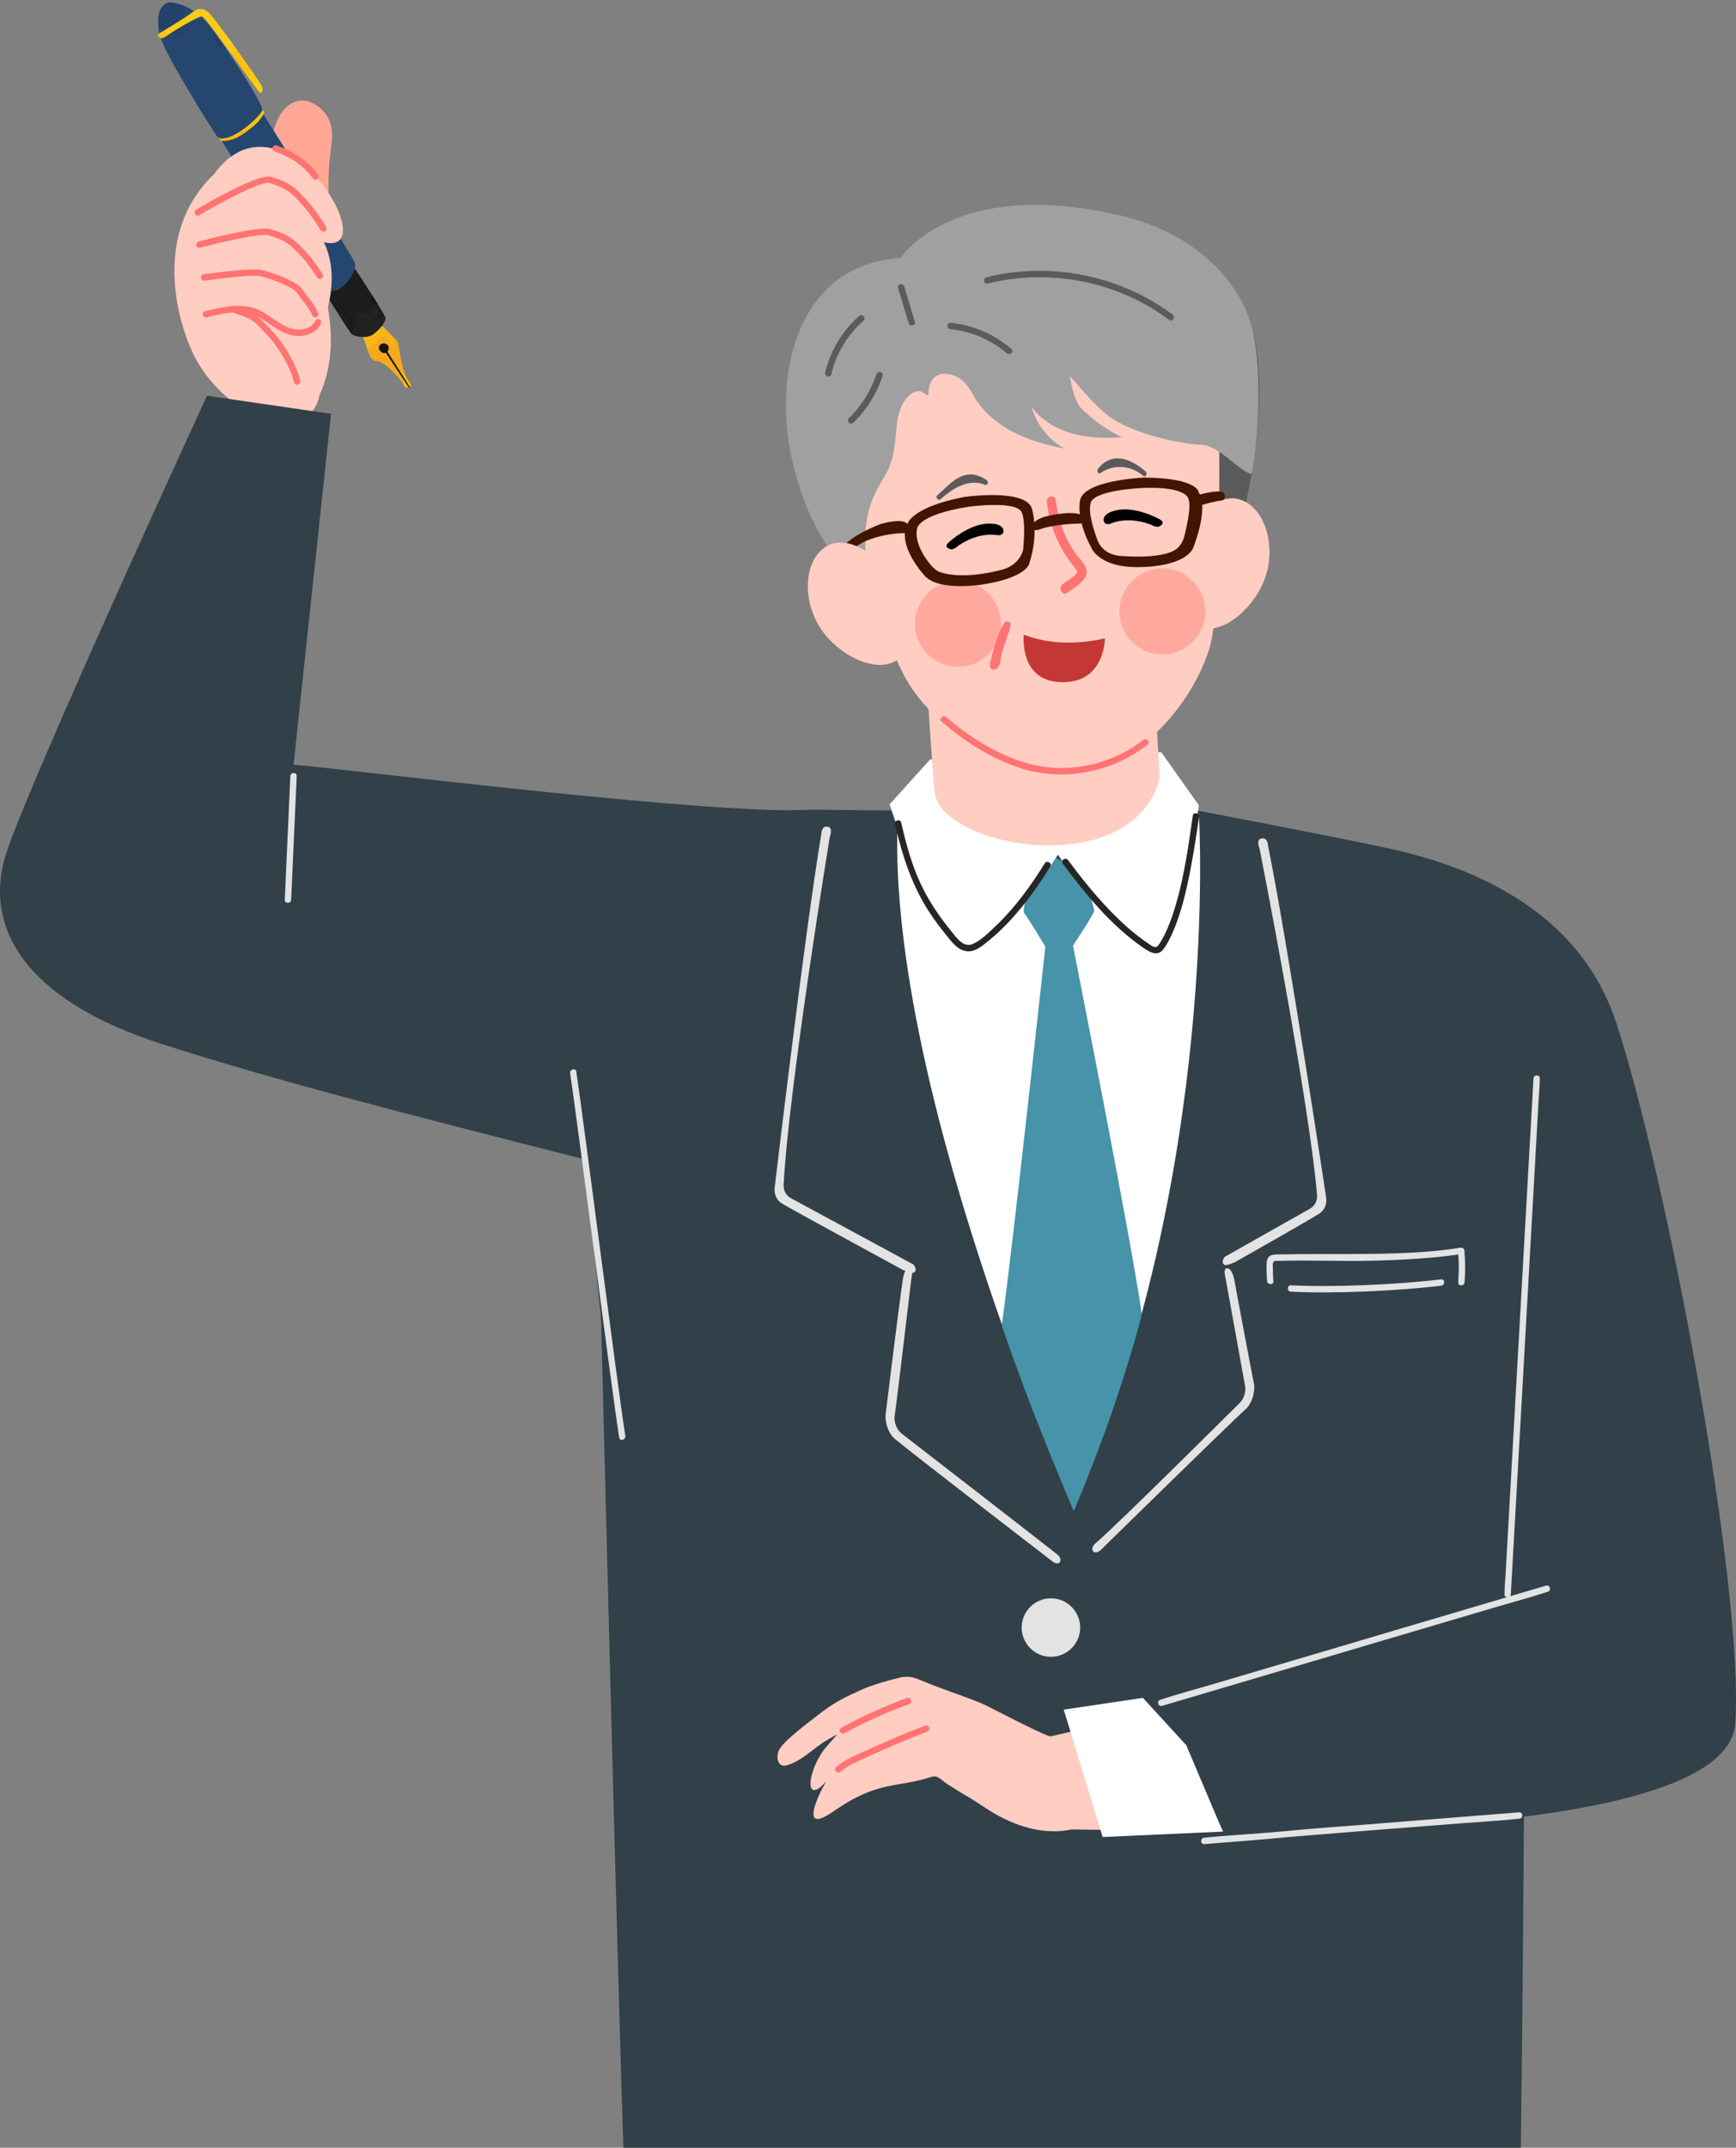 <svg id="eNTZAFdPoER1" xmlns="http://www.w3.org/2000/svg" xmlns:xlink="http://www.w3.org/1999/xlink" viewBox="0 0 613.23 758.35" shape-rendering="geometricPrecision" text-rendering="geometricPrecision">
<rect x="0" y="0" width="613.23" height="758.35" fill="#808080" stroke="none"/>
<style><![CDATA[
#eNTZAFdPoER2_to {animation: eNTZAFdPoER2_to__to 3000ms linear infinite normal forwards}@keyframes eNTZAFdPoER2_to__to { 0% {transform: translate(93.248px,72.348px)} 23.333% {transform: translate(100.598px,71.251px)} 50% {transform: translate(93.248px,72.348px)} 76.667% {transform: translate(85.346px,75.746px)} 100% {transform: translate(93.248px,72.348px)}} #eNTZAFdPoER2_tr {animation: eNTZAFdPoER2_tr__tr 3000ms linear infinite normal forwards}@keyframes eNTZAFdPoER2_tr__tr { 0% {transform: rotate(-12.183deg)} 23.333% {transform: rotate(-7.632deg)} 50% {transform: rotate(-12.183deg)} 76.667% {transform: rotate(-17.812deg)} 100% {transform: rotate(-12.183deg)}} #eNTZAFdPoER111_tr {animation: eNTZAFdPoER111_tr__tr 3000ms linear infinite normal forwards}@keyframes eNTZAFdPoER111_tr__tr { 0% {transform: translate(362.858px,172.103px) rotate(2.601deg)} 50% {transform: translate(362.858px,172.103px) rotate(-7.781deg)} 100% {transform: translate(362.858px,172.103px) rotate(2.601deg)}}
]]></style>
<g id="eNTZAFdPoER2_to" transform="translate(93.248,72.348)"><g id="eNTZAFdPoER2_tr" transform="rotate(-12.183)"><g transform="translate(-110.24,-76.93)"><g><path d="M111.83,81.46c1.11-5.59,4.04-4.86,4.88-10.51.16-1.07.19-10.8.82-14.08c1.68-8.72,10.03-17.35,17.34-11.23c2.13,1.78,3.66,4.19,4.18,6.78.82,4.05-.7,7.95-2.05,11.68-1.33,3.67-2.29,7.41-3.08,11.22-1.44,6.96-2.72,13.89-3.34,20.98-.45,5.14-4.59,16.08-7.21,25.14c0,0-4.75-5.38-6.29-7.24-1.36-1.64-2.14-3.61-2.88-5.55-1.74-4.54-3.43-9.17-3.78-13.94-.32-4.46.54-8.88,1.41-13.25Z" fill="#ffa794"/><g><g><path d="M141.31,127.79c0,0,5.13,6.26,4.94,6.89-.18.63-.69,6.79-.14,10.26.56,3.47.74,3.06.81,3.34s1.13,1.95.32,2.32c-.8.37-2,.28-2.19-1.26s-4.9-10.33-8.15-10.31c0,0-.87-.54-1.32-2.29s-.84-6.81-.84-6.81l2.47-3.6l4.1,1.46Z" fill="#f8b618"/><g><path d="M134.91,131.74c.02.26.05.53.08.81.04-.04.09-.08.13-.12-.08-.22-.15-.45-.21-.68Z" fill="#fac113"/><path d="M134.75,129.92c0,0,.02.25.05.65.08-.6.42-1.12,1.26-1.37c1.21.52,2.11.91,3.01,1.3.12-.2.25-.4.37-.6-.3-.62-.6-1.24-.76-1.56.54-.31,1.06-.62,1.57-.93l-3.04-1.09-2.47,3.6Z" fill="#fac113"/><path d="M144.68,148.21c.22.46.35.85.39,1.12.02.13.04.25.07.37.08.16.12.27.12.33.41.86,1.33.87,1.99.57.8-.37-.26-2.04-.32-2.32s-.25.13-.81-3.34c-.07-.43-.1-.83-.1-1.21-.21.95-.4,1.91-.64,2.85-.15.58-.44,1.11-.7,1.63Z" fill="#f8b618"/><path d="M144.63,135.72c-.42-.92-.82-1.85-1.25-2.77-.29-.62-.59-1.72-.95-1.75-.87-.06-1.94.15-2.63.67-1.21.9-2.03,1.89-3.91,1.99-.24.01-.48.15-.71.37.12.99.26,1.93.41,2.5.45,1.75,1.32,2.29,1.32,2.29c2.68-.02,6.76,7.06,7.76,9.18.25-.51.55-1.05.7-1.63.25-.94.44-1.9.64-2.85c0-2.71.2-8.48.24-9.05.05-.73-1.46-3-2.44-4.44.22,1,1.18,3.46,1.41,4.46-.23.09-.37.93-.6,1.02Z" fill="#f5aa1c"/><path d="M145.14,149.7c.03.12.07.23.12.33c0-.06-.04-.17-.12-.33Z" fill="#f5aa1c"/><path d="M139.44,129.9c-.12.2-.25.4-.37.6-.9-.39-1.8-.78-3.01-1.3-.85.25-1.19.77-1.26,1.37.03.31.06.71.11,1.17.06.23.13.46.21.68-.05.04-.09.08-.13.12.06.55.12,1.13.19,1.7.23-.22.47-.36.71-.37c1.88-.1,2.71-1.09,3.91-1.99.68-.51,1.76-.73,2.63-.67.36.02.65,1.12.95,1.75.43.92.84,1.85,1.25,2.77.23-.09.38-1.08.61-1.17-.22-1-.46-1.84-.68-2.84-1.34-2.95-3.07-4.78-3.07-4.78l-1.06-.38c-.51.31-1.2,1.48-1.74,1.79.16.32.46.94.76,1.56Z" fill="#f8b618"/></g></g><g><path d="M123.42,108.2c0,0,6.71,18.76,7.56,19.88.86,1.11,4.91,2.85,7.62,1.49c2.7-1.36,5.3-3.29,5.11-5.02-.18-1.73-7.83-21.43-7.83-21.43l-12.46,5.08Z" fill="#1c1c1c"/><g><path d="M139.91,121.22c-.11.05-.24.08-.37.11.13-.03.26-.07.37-.11Z" fill="none"/><path d="M136.14,105.4c.21.02.43.03.64.05-.55-1.43-.9-2.33-.9-2.33l-2.53,1.03c.15.77,1.04,1.1,2.79,1.25Z" fill="#222323"/><path d="M139.86,128.88c0,0,.05-.03.07-.04-.02,0-.03,0-.05,0c0,.02-.02.03-.02.05Z" fill="#292929"/><path d="M141.91,127.48c.75-.62,1.33-1.27,1.62-1.91-.51.6-1.04,1.23-1.62,1.91Z" fill="#292929"/><path d="M128.23,121.34c.06.16.12.32.18.48.05-.14.1-.29.15-.43-.12-.03-.22-.04-.33-.05Z" fill="#1b1b1b"/><path d="M133.85,123.17c-.5-.11-1.2-.05-1.46-.36-1.34-1.61-2.56-3.31-3.82-4.99-.17.09-.35.17-.53.26.11.5.21,1,.32,1.51.64.42,1.28.85,1.52,1c.35,1.86.64,3.38.92,4.87-.53-.46-1.02-.89-1.49-1.3.71,1.83,1.29,3.23,1.57,3.74c1.07-1.33,2.04-2.73,3.05-4.11.09-.13-.05-.42-.08-.63Z" fill="#1b1b1b"/><path d="M137.72,113.25c.42-.69.83-1.38,1.25-2.07-.41-1.07-.8-2.1-1.16-3.05-.03.07-.06.13-.1.18-1.64,1.79.17,3.32.01,4.93Z" fill="#1c1c1c"/><path d="M123.67,108.1l-.25.1c0,0,.07.18.18.51.06-.02.12-.04.19-.07-.04-.15-.08-.34-.12-.54Z" fill="#1a1a1a"/><path d="M143.71,124.55c0,0,0-.03,0-.05-1.21.34-2.51,1.22-4.29-.07c3.33-.9,3.08-2.6,2.09-4.52-.19-.09-.37-.17-.56-.26-.27.1-.55.2-.82.3.35.69.24,1.01-.05,1.19-.05.03-.1.06-.16.08-.11.05-.24.08-.37.11-.45.11-.95.19-1.02.6.28.41.57.81.86,1.22-.17.11-.35.22-.52.33-.25-.47-.49-.93-.74-1.4-.35-.07-.71-.15-1.06-.22-1.07-.22-2.19-.46-3.47-.73.09.62.19,1.33.29,2.04.03.21.17.51.08.63-1,1.38-1.98,2.78-3.05,4.11.04.07.07.13.1.17.86,1.11,4.91,2.85,7.62,1.49.43-.22.85-.45,1.26-.69c0-.02.01-.03.02-.05.02,0,.03,0,.05,0c.72-.43,1.4-.88,1.98-1.36.58-.68,1.11-1.31,1.62-1.91.15-.34.22-.68.19-1.02Z" fill="#222121"/><path d="M129.88,120.6c-.24-.16-.88-.58-1.52-1c.06.6.13,1.19.19,1.79-.05.14-.1.29-.15.43.32.83.62,1.63.9,2.35.47.41.96.84,1.49,1.3-.28-1.48-.57-3.01-.92-4.87Z" fill="#202020"/><path d="M126.8,116.95c-.07,0-.13.01-.2.02.1.26.19.52.29.78.01,0,.02,0,.03,0-.04-.27-.08-.53-.12-.8Z" fill="#1b1b1b"/><path d="M140.94,119.65c.19.09.37.17.56.26.19-.14.38-.27.57-.41-.37-1.03-.78-2.16-1.22-3.32-.31.22-.62.43-.94.66.34.92.68,1.86,1.03,2.81Z" fill="#151515"/></g></g><g><path d="M146.99,150.69l-5.1-13.86c0,0,1.11-1.16.68-2.05s-1.37-1.4-2.38-.98c-.85.35-1.13,1.3-.77,1.98.98,1.9,1.79,1,1.94,1.31.15.32,5.33,13.7,5.33,13.7l.31-.11Z" fill="#151515"/><g><path d="M146.99,150.69l-1.32-3.6c-.17-.05-.34-.09-.49-.11.81,2.06,1.5,3.82,1.5,3.82l.31-.11Z" fill="#1b1b1b"/><path d="M141.89,136.84c0,0,1.11-1.16.68-2.05-.44-.89-1.37-1.4-2.38-.98-.85.35-1.13,1.3-.77,1.98.98,1.9,1.79,1,1.94,1.31.09.18,2.73,7.06,3.83,9.87.15.02.32.06.49.11l-3.78-10.26Z" fill="#151515"/></g></g><g><path d="M99.53,49.11c0,0,21.21,59.4,22.85,60.6s4.94,2.84,7.85,1.78s7.38-5.25,7.04-7.82-22.4-63.46-22.4-63.46L99.92,45.67l-.39,3.44Z" fill="#25476f"/><g><path d="M100.83,46.29v0c-.11-.02-.21-.03-.32-.05.11.02.21.03.32.05Z" fill="none"/><path d="M111.61,48.13c.14-.3.27-.6.4-.9-.13.3-.27.6-.4.9-.19.79-.39,1.59-.58,2.38.19-.79.39-1.59.58-2.38Z" fill="none"/><path d="M108.83,48.42c.73.7,1.47,1.39,2.2,2.09.14.1.28.2.42.31-.14-.1-.28-.21-.42-.31-.73-.7-1.47-1.39-2.2-2.09Z" fill="none"/><path d="M129.82,111.39c-.07-.2-.13-.41-.2-.61c1.07-.26,2.15-.51,3.22-.77c2.38-1.76,4.67-4.47,4.42-6.33-.18-1.35-3.5-10.38-6.61-18.67-2.16-.59-14.39-31.46-16.22-32.18-1.09-.43-2.01-1.27-2.98-2.01-.14-.1-.28-.21-.42-.31-.73-.7-1.47-1.39-2.2-2.09-.58-.27-1.16-.54-1.74-.8-1.21-.11-2.43-.13-3.62-.36-.91-.18-1.77-.63-2.65-.96v0c-.4.59-.77.94-1.1,1.09l-.2,1.73c0,0,21.21,59.4,22.85,60.6.32.23.7.49,1.14.73.12-.21.23-.42.35-.64c1.63.44,3.79,1.01,5.96,1.59ZM104.52,49.7c-.16.12-.24.18-.32.24-.05-.07-.1-.14-.16-.22.13,0,.27-.01.48-.02Z" fill="#25476f"/><path d="M107.09,47.62c.58.27,1.16.54,1.74.8.93-.1,1.85-.19,2.78-.29.14-.3.27-.6.4-.9-.12-1.32-.25-2.63-.43-4.64-.48-.2-.99-.42-1.51-.64l-4.96,1.81c.1.2.2.4.29.59.55,1.09,1.12,2.17,1.68,3.26Z" fill="#213662"/><path d="M100.51,46.24c.11.02.21.03.32.05.88.33,1.74.78,2.65.96c1.18.23,2.41.25,3.62.36-.56-1.08-1.13-2.17-1.68-3.26-.1-.19-.19-.39-.29-.59l-5.19,1.9-.19,1.71c.34-.14.71-.5,1.1-1.09-.11-.02-.21-.03-.32-.05Z" fill="#23416a"/><path d="M111.61,48.13c-.93.1-1.85.19-2.78.29.73.7,1.47,1.39,2.2,2.09.19-.79.39-1.59.58-2.38Z" fill="#23416a"/><path d="M104.52,49.7c-.21,0-.34.02-.48.02.05.07.1.14.16.22.08-.06.16-.12.32-.24Z" fill="#23416a"/><path d="M100.83,46.29v0c-.11-.02-.21-.03-.32-.05.11.02.21.03.32.05Z" fill="#25476f"/></g></g><g><path d="M99.65,50.08c0,0,.25,1.43.56,1.54s2.83.74,5.64.05s7.74-3.14,8.9-4.18s2.59-2.07,2.38-2.78c-.2-.71-.87-1.06-.87-1.06s-8.44-.32-8.49-.24c-.06.08-2.72,3.41-2.72,3.41l-5.41,3.27Z" fill="#f9bd15"/><g><path d="M103.13,48.54c1.55-.91,3.1-1.82,4.88-2.86.3.26.83.71,1.48,1.26c1.74-1.15,2.73-.81,3.05,1.47.02.14.05.29.09.43.98-.53,1.76-1.02,2.14-1.36c1.16-1.04,2.59-2.07,2.38-2.78-.2-.71-.87-1.06-.87-1.06s-.9-.03-2.12-.08c-.62.17-1.27.33-1.97.53-.1-.18-.22-.39-.34-.61-2.05-.07-4.04-.12-4.06-.09-.06.08-2.72,3.41-2.72,3.41l-3.5,2.11c.51-.15,1.05-.24,1.56-.38Z" fill="#fac113"/><path d="M114.15,43.56c-.7-.03-1.51-.05-2.31-.08.12.21.24.43.34.61.7-.2,1.35-.36,1.97-.53Z" fill="#fcc511"/><path d="M105.76,48.28c-.52.59-.99,1.13-1.47,1.66-.39-.47-.78-.94-1.17-1.41-.51.14-1.05.23-1.56.38l-1.92,1.16c0,0,.25,1.43.56,1.54s2.83.74,5.64.05c.8-.2,1.77-.54,2.78-.94-.1-.21-.26-.43-.48-.65-.72-.7-1.61-1.22-2.39-1.79Z" fill="#f8b618"/><path d="M109.48,46.94c-.64-.55-1.18-1.01-1.48-1.26-1.78,1.04-3.33,1.95-4.88,2.86.39.47.78.94,1.17,1.41.47-.54.95-1.08,1.47-1.66.77.57,1.66,1.09,2.39,1.79.22.21.38.43.48.65c1.38-.56,2.82-1.24,3.99-1.88-.04-.14-.07-.28-.09-.43-.32-2.29-1.31-2.62-3.05-1.47Z" fill="#f9bd15"/></g></g><g><path d="M100.62,50.84c-.71-.13-1.29-.64-1.55-1.31C97.6,45.8,86.5,15.9,86.9,9.57c.46-7.36,2.78-8.81,4.63-9.49s8.81,2.78,12.38,9.27s13.89,33.08,12.74,34.85c-1.07,1.65-10.53,7.65-16.02,6.64Z" fill="#25476f"/><g><path d="M97.76,3.68c.17-.12.34-.24.5-.37-.16.13-.33.25-.5.37Z" fill="none"/><path d="M89.78,2.16c0,0,0,0,0,0c.2.01.49.11.59.01-.11.1-.39,0-.59-.01Z" fill="none"/><path d="M105.72,17.88c-.35-1.16-.47-2.38-.64-3.27.38-.16.76-.32,1.12-.47-.9-2.03-1.7-3.7-2.3-4.79-.04-.06-.07-.13-.11-.19-1.07-.02-2.28.31-3.65.97-.88.42-1.82.7-2.78.95-.96.24-1.94.45-2.89.72-.5-.12-1-.24-1.5-.36-1.5-.35-2.98-.7-4.4-1.04-.46-1.25-.87-2.51-1.36-3.74-.09.51-.16,1.06-.22,1.66c0,0,0,0,0,0s0,0,0,0c-.04.39-.07.81-.1,1.24-.16,2.54,1.54,8.89,3.72,15.81c1.01-.34,2.06-.78,3.37-1.25.46-.83-2.99-4.01,1.11-3.83.65,1.48,1.03,2.8,1.76,3.89.97,1.44,3.47,2.28,1.49,4.64-1.03,1.22-2.05,2.46-3.22,3.86c1.26,1.52,3,3.16-.9,3.55c2.24,6.44,4.27,11.84,4.84,13.3.26.67.84,1.18,1.55,1.31c5.49,1.02,14.95-4.99,16.02-6.64.83-1.27-4.26-15.33-8.51-25.57-1.04,1.32-1.89.96-2.41-.76Zm-11.89.86c-.09,0-.24.03-.25,0-.04-.09-.02-.2-.02-.3.09,0,.24-.03.25,0c.04.09.02.2.02.3Z" fill="#25476f"/><path d="M88.58,10.4c1.42.34,2.9.69,4.4,1.04.5.12,1,.24,1.5.36-.39-1.06-.77-2.12-1.16-3.18.09-.74-.09-1.8.33-2.15.73-.61,1.83-.79,2.78-1.15.12-.73.72-1.19,1.34-1.63.17-.12.34-.24.5-.37.09-.07.19-.15.27-.22c0,0,0,0,0,0-2.95-2.33-5.9-3.41-7.02-3.01-1.58.58-3.49,1.71-4.31,6.58.49,1.23.91,2.5,1.36,3.74Zm1.26-8.84c.11-.1.39,0,.59.01-.01.21.05.49-.06.59s-.39,0-.59-.01c0,0,0,0,0,0s0,0,0,0c.01-.21-.05-.49.06-.59Z" fill="#23416a"/><polygon points="87,8.32 87,8.33 87.01,8.33 87,8.32" fill="#23416a"/><path d="M105.08,14.61c.17.88.29,2.11.64,3.27.52,1.72,1.36,2.08,2.41.76-.67-1.61-1.32-3.13-1.93-4.49-.37.15-.74.31-1.12.47Z" fill="#23416a"/><path d="M93.58,18.74c0,0,.16,0,.25,0c0-.1.02-.21-.02-.3-.01-.03-.16,0-.25,0c0,.1-.02.21.02.3Z" fill="#223c66"/><path d="M97.11,8.45c-.06-.29-.12-.56-.18-.83-.18-.81-.34-1.56-.5-2.31-.95.36-2.04.54-2.78,1.15-.42.35-.24,1.41-.33,2.15.56-.02,1.12-.05,1.73-.08s1.28-.06,2.06-.09Z" fill="#234168"/><path d="M90.37,2.17c.11-.1.05-.39.06-.59-.2-.01-.49-.11-.59-.01-.11.1-.05.39-.06.59c0,0,0,0,0,0c.21.01.49.11.59.01Z" fill="#234168"/></g></g><g><path d="M86.88,9.95c0,0,10.41-3.51,12.43-4.54s4.17-1.52,5.99.81c1.83,2.33,12.33,27.16,12.92,29.19s-.4,3-1.12,2.28c-.71-.71-12.73-29.49-13.93-30.32s-11.39,2.89-12.95,3.53c-1.56.65-3.06,1.27-3.46.59s-.68-1.27.11-1.54Z" fill="#fccc1c"/><g><path d="M116.26,36c.39-.85.77-1.7,1.27-2.46-.41-1.02-.96-2.38-1.61-3.95-.42.82-.88,1.7-1.35,2.63.68,1.53,1.26,2.83,1.7,3.79Z" fill="#fcc813"/><path d="M109.32,17.28c.22-.55.39-1.09.6-1.6-1.75-3.92-3.32-7.28-4.19-8.79-.7.38-1.4.76-2.1,1.14c1.13,1.98,3.82,8.01,6.51,14.12.74-.3,1.5-.58,2.25-.85-.34-.78-.68-1.56-1.01-2.33-.78-.36-1.49-.92-2.06-1.7Z" fill="#fbca14"/><path d="M103.11,4.77c0,0,.02-.07.03-.11-1.25-.33-2.56.1-3.82.75-1.42.73-6.99,2.68-10.17,3.77.28.19.52.53.68,1.1c0,.26,0,.53,0,.79.13-.06.27-.11.41-.17c1.32-.55,8.81-3.29,11.82-3.62.42-.82.83-1.64,1.06-2.51Z" fill="#fbca14"/><path d="M87.22,9.84c-.21.07-.33.11-.33.11-.8.27-.51.86-.11,1.54.36.62,1.64.16,3.05-.42c0-.26,0-.53,0-.79-1.07.47-2.13.88-2.6-.44Z" fill="#fac113"/><path d="M110.15,22.15c1.58,3.6,3.16,7.22,4.41,10.06.48-.93.93-1.81,1.35-2.63-1.01-2.42-2.24-5.33-3.52-8.28-.75.27-1.51.55-2.25.85Z" fill="#fac113"/><path d="M116.26,36c.45.98.76,1.59.85,1.69.71.71,1.71-.25,1.12-2.28-.08-.27-.33-.92-.7-1.87-.5.76-.87,1.61-1.27,2.46Z" fill="#fccc1c"/><path d="M105.31,6.22c-.69-.88-1.42-1.35-2.17-1.55c0,.04-.02.07-.03.11-.24.87-.65,1.69-1.06,2.51.55-.06.95-.04,1.13.09.09.06.25.29.46.66.7-.38,1.4-.76,2.1-1.14-.17-.3-.32-.53-.43-.67Z" fill="#fccc1c"/><path d="M111.39,18.98c-.49-1.12-.98-2.23-1.46-3.3-.21.51-.38,1.05-.6,1.6.57.78,1.29,1.34,2.06,1.7Z" fill="#fcd129"/><path d="M89.82,10.28c-.16-.57-.39-.91-.68-1.1-.86.3-1.54.53-1.92.66.47,1.32,1.53.91,2.6.44Z" fill="#fcc511"/></g></g></g><path d="M95.21,62.65c30.48-27.23,53.28,41.49,32.94,31.63c2.77,11.19-2.48,25-11.75,33.82c6.08,41.22-32.07,27.52-41.13-2.95-3.49-11.76-6.86-46.09,19.94-62.5Z" fill="#ffcdc2"/><path d="M98.78,127.45l24.07-30.63c0,0,7.5,29.8-7.59,49.87l-16.89-1.41l3.97-5.91-3.56-11.92Z" fill="#ffcdc2"/><path d="M128.98,90.58c-.46,0-.89-.28-1.05-.73-1.09-2.93-2.22-5.96-3.68-8.64-3.37-6.17-4.71-8.27-10.44-11.43-2.4-1.32-17.04,2.64-26.66,5.88-.59.2-1.23-.12-1.42-.71-.2-.59.12-1.23.71-1.42c4.03-1.35,24.32-8,28.46-5.71c6.07,3.34,7.74,5.74,11.33,12.32c1.54,2.83,2.7,5.93,3.82,8.94.22.58-.08,1.23-.66,1.45-.13.05-.26.07-.39.07Z" fill="#ff7373"/><path d="M124.25,106.66c-.45,0-.87-.27-1.05-.71-1.02-2.61-2.08-5.31-3.46-7.71-3.3-5.74-4.92-7.69-10.11-10.44-2.61-1.38-16.47-1.25-24.6-.84-.62.03-1.15-.45-1.18-1.07s.45-1.15,1.07-1.18c2.21-.11,21.76-1.03,25.77,1.09c5.6,2.97,7.57,5.31,11.01,11.31c1.46,2.54,2.55,5.32,3.6,8c.23.58-.06,1.23-.64,1.46-.13.05-.27.08-.41.08Z" fill="#ff7373"/><path d="M119.78,119.6c-.54,0-1.01-.38-1.11-.93-.36-2.05-1.27-3.93-2.22-5.93-.48-1-.98-2.03-1.4-3.09-.65-1.63-5.92-5.76-11.48-8.43-1.59-.76-7.67-1.6-18.08-2.49-.77-.07-1.29-.11-1.47-.13-.62-.07-1.06-.63-.98-1.25.07-.62.63-1.05,1.25-.98.16.02.66.06,1.39.12c7.5.64,16.42,1.53,18.87,2.71c5.23,2.52,11.53,6.98,12.59,9.62.4.99.88,1.99,1.34,2.96.98,2.04,2,4.16,2.41,6.51.11.61-.3,1.19-.91,1.3-.07.01-.13.02-.2.02Z" fill="#ff7373"/><path d="M130.18,72.12c-.42,0-.82-.24-1.02-.64-2.52-5.3-5.78-8.83-11.25-12.19-.53-.33-.69-1.02-.37-1.55.33-.53,1.02-.69,1.55-.37c5.79,3.56,9.41,7.49,12.1,13.14.27.56.03,1.23-.53,1.5-.16.07-.32.11-.48.11Z" fill="#ff7373"/></g><path d="M114.8,125.02c-2.01,0-4.09-.59-5.81-1.61-2.33-1.38-4.18-3.33-5.98-5.22-.89-.94-1.82-1.91-2.77-2.78-4.7-4.26-11.54-4.1-18.15-3.95-.62-.01-1.14-.48-1.15-1.1s.48-1.13,1.1-1.15c6.73-.15,14.35-.33,19.72,4.53c1.02.92,1.97,1.92,2.89,2.89c1.76,1.86,3.43,3.61,5.49,4.83c2.88,1.71,7.18,1.95,9.1-.66.37-.5,1.07-.61,1.57-.24s.61,1.07.24,1.57c-1.48,2.01-3.81,2.88-6.24,2.88Z" fill="#ff7373"/><path d="M108.54,141.52c-.6,0-1.1-.48-1.12-1.09-.18-5.68-2.7-13.47-6.13-18.94-.53-.85-.96-1.57-1.33-2.2-1.81-3.08-2.3-3.91-8.82-7.69-.54-.31-.72-1-.41-1.54s1-.72,1.54-.41c6.75,3.91,7.56,4.99,9.63,8.49.36.62.78,1.32,1.3,2.15c3.62,5.77,6.28,14.02,6.48,20.06.02.62-.47,1.14-1.09,1.16-.01,0-.02,0-.04,0Z" fill="#ff7373"/></g></g></g><g><path d="M220.23,758.35h317c0,0,2.86-217.14-.07-257.07L212.23,462.35c0,0,6,239,8,296Z" fill="#324049"/><path d="M570.9,361.05c-12.44-37.75-47.6-54.36-80.15-61.43-20.3-4.41-68.29-13.5-68.29-13.5-41.18-4.25-72.93-.39-105.19,0-12.84.16-26.1-.48-38.87-.02-43.25-.28-159.09-14.91-174.71-16.08l13.25-123.9-43.82-6.38c0,0-59.57,129.09-70.5,160.27-9.2,26.24,5.07,52.7,54.36,68.56c39.12,12.59,81.53,23.49,149.43,40.78l18.18,172.16l6.64,62.83l145,3l13.06-1.31c0,0,220.47,9.75,223.68-37.54c3.22-47.53-24.29-193.46-42.07-247.44Z" fill="#324049"/><circle r="10.33" transform="translate(371.23 574.68)" fill="#e3e3e3"/></g><path d="M379.3,532.75c0,0-67.73-152.56-62.04-246.63c0,0,46.85,38.65,106.28,2.44c0,0,7.59,126.02-44.24,244.19Z" fill="#fff"/><path d="M102.56,274.03c-.57,12.75-1.14,25.5-1.72,38.25-.08,1.81-.16,3.61-.24,5.41-.07,1.45,2.19,1.45,2.25,0c.57-12.75,1.14-25.5,1.72-38.25.08-1.81.16-3.61.24-5.42.07-1.45-2.19-1.45-2.25,0v0Z" fill="#e3e3e3"/><path d="M541.69,380.82c-.34,6.04-.68,12.08-1.02,18.12-.82,14.5-1.63,29-2.45,43.51-.99,17.54-1.98,35.08-2.96,52.62-.85,15.16-1.71,30.32-2.56,45.47-.28,4.99-.56,9.98-.84,14.97-.13,2.35-.38,4.73-.4,7.08c0,.1-.01.2-.02.3-.08,1.45,2.17,1.44,2.25,0l1.02-18.12c.82-14.5,1.63-29,2.45-43.51.99-17.54,1.98-35.08,2.96-52.62.85-15.16,1.71-30.32,2.56-45.47.28-4.99.56-9.98.84-14.97.13-2.35.38-4.73.4-7.08c0-.1.01-.2.02-.3.08-1.45-2.17-1.44-2.25,0v0Z" fill="#e3e3e3"/><path d="M449.82,452.37c-.14-1.47-.21-2.93-.18-4.41c0-.54-.16-1.73.1-2.2.4-.73,1.03-.52,1.82-.55c2.74-.08,5.48-.11,8.22-.11c5.49,0,10.97.1,16.46.13c11.02.07,29.33-.65,40.22-2.5-.48-.36-.95-.72-1.42-1.09.33,3.71.35,7.42.06,11.14-.11,1.44,2.14,1.44,2.25,0c.29-3.71.27-7.43-.06-11.14-.07-.78-.66-1.22-1.42-1.09-18.49,3.14-44.56,1.91-63.2,2.37-1.69.04-4.22-.3-4.97,1.67-.41,1.08-.29,2.5-.3,3.63-.01,1.38.06,2.76.19,4.13.13,1.43,2.38,1.44,2.25,0v0Z" fill="#e3e3e3"/><path d="M456.01,456.08c15.28.76,37.86-.26,53.05-2.1c1.42-.17,1.44-2.43,0-2.25-15.19,1.84-37.77,2.87-53.05,2.1-1.45-.07-1.44,2.18,0,2.25v0Z" fill="#e3e3e3"/><path d="M201.4,378.97c2.65,17.66,14.55,111,17.32,128.64.22,1.43,2.39.82,2.17-.6-2.78-17.64-14.67-110.98-17.32-128.64-.21-1.43-2.38-.82-2.17.6v0Z" fill="#e3e3e3"/><path d="M410.48,602.33c5.23-1.55,10.47-3.09,15.7-4.64c12.47-3.69,24.94-7.37,37.42-11.06c15.08-4.46,9.48-2.82,24.56-7.28c13.11-3.87,26.21-7.75,39.32-11.62c6.32-1.87,12.72-3.56,18.98-5.61.09-.03.18-.05.27-.08c1.39-.41.8-2.58-.6-2.17-5.23,1.55-10.47,3.09-15.7,4.64-12.47,3.69-24.94,7.37-37.42,11.06-15.08,4.46-9.48,2.82-24.56,7.28-13.11,3.87-26.21,7.75-39.32,11.62-6.32,1.87-12.72,3.56-18.98,5.61-.09.03-.18.05-.27.08-1.39.41-.8,2.58.6,2.17v0Z" fill="#e3e3e3"/><path d="M425.45,651.14c5.44-.43,10.88-.87,16.32-1.3c12.96-1.03,7.45-.75,20.42-1.78c15.67-1.25,9.86-.8,25.53-2.05c13.62-1.08,15.36-1.16,28.99-2.25c6.57-.52,13.18-.86,19.73-1.57.09-.01.19-.01.28-.02c1.44-.11,1.31-2.36-.14-2.25-5.44.43-10.88.87-16.32,1.3-12.96,1.03-25.93,2.06-38.89,3.1-15.67,1.25,2.03-.2-13.64,1.04-13.62,1.08-8.77.85-22.39,1.94-6.57.52-13.18.86-19.73,1.57-.09.01-.19.01-.28.02-1.44.11-1.31,2.36.14,2.25v0Z" fill="#e3e3e3"/><g><path d="M290.13,294.35c0,0,.04-2.91,2.27-2.43c0,0,1.94-.02.71,3.61c0,0-14.54,88.84-16.31,122.98c0,0-.23,3.22,2.9,4.73l42.97,23.25c0,0,1.79,2.07-.04,2.91c0,0-.34.3-3.49-.89c0,0-39.69-21.56-42.94-23.57c0,0-3.27-1.69-2.46-6.32c0,0,10.2-86.89,16.4-124.27Z" fill="#e3e3e3"/><path d="M318.87,452.08c0,0,.41-3.86,2.04-4.47c0,0,2.13-1.24,1.05,3.57c0,0-5.02,42.62-5.97,49.05c0,0-.4,3.54,2.6,6.03c0,0,47.06,36.41,54.82,42.55c0,0,1.9,1.33.9,2.92c0,0-.99.94-2.73-.55c0,0-49.92-38.41-55.61-43.22c0,0-3.01-2.33-3.2-7.98c0,0,4.58-37.63,6.11-47.92Z" fill="#e3e3e3"/></g><g><path d="M447.9,298.42c0,0-.14-2.9-2.35-2.35c0,0-1.94.04-.6,3.63c0,0,17.42,88.32,20.3,122.39c0,0,.33,3.21-2.74,4.82l-29.88,16.87c0,0-1.73,2.12.14,2.9c0,0,.35.29,3.46-1.01c0,0,26.66-15.08,29.85-17.19c0,0,3.22-1.79,2.26-6.39c0,0-13.02-86.51-20.43-123.67Z" fill="#e3e3e3"/><path d="M436.08,452.34c0,0-.54-3.85-2.18-4.4c0,0-2.16-1.17-.93,3.6c0,0,5.73,31.77,6.9,38.17c0,0,.52,3.52-2.41,6.11c0,0-42.92,42.71-50.47,49.1c0,0-1.86,1.4-.8,2.95c0,0,1.02.91,2.71-.64c0,0,45.71-44.8,51.24-49.79c0,0,2.93-2.42,2.94-8.08c0,0-5.13-26.8-6.99-37.03Z" fill="#e3e3e3"/></g><path d="M353.86,467.88c0,0,7.82,24.27,25.44,65.73c16.93-40.08,24.02-69.45,24.02-69.45-2.9-22.33-24.3-130.26-24.3-130.26s6.23-9.33,7.49-12.12c.33-.73-3.77-12.45-3.77-12.45l-14.52-9.71-3.5,9.71c0,0-3.99,11.75-2.88,13.18c1.92,2.48,7.42,11.75,7.42,11.75s-11.58,106.97-15.39,133.63Z" fill="#4693aa"/><g><path d="M410.21,265.58l13.28,18.78c0,0-6.16,47-24.36,44.11-8.71-1.38-25.41-26.67-25.41-26.67s-16.07,24.56-23.8,28.56c-18.38,9.52-35.67-46.34-35.67-46.34l14.26-15.82l81.71-2.63Z" fill="#fff"/><path d="M407.48,236.76l2.18,37.7c0,0-3.09,22.91-37.56,24.06-17.53.59-40.2-7.13-41.91-18.49-.76-5.02-4.98-73.24-4.98-73.24l82.28,29.96Z" fill="#ffcdc2"/><g><path d="M421.36,287.96c-1.75,12.11-3.44,24.53-7.5,36.12-.78,2.24-1.68,4.44-2.78,6.54-.46.88-.95,1.74-1.49,2.58-.48.74-.89,1.4-1.91,1.13-.75-.19-1.43-.77-2.06-1.19-5.21-3.49-9.86-7.78-14.18-12.32-5.1-5.37-9.73-11.16-14.14-17.1-.85-1.15-2.81-.03-1.94,1.14c8.13,10.95,17.06,21.88,28.36,29.7c2.2,1.52,5.08,3.37,7.19.67c1.47-1.89,2.54-4.18,3.49-6.37c2.32-5.36,3.83-11.05,5.08-16.74c1.71-7.79,2.91-15.68,4.06-23.57.21-1.42-1.96-2.03-2.17-.6v0Z" fill="#262626"/><path d="M369.05,304.83c-3.41,5.53-7.14,10.88-11.37,15.83-2.07,2.42-4.26,4.74-6.59,6.91-2.18,2.03-4.72,4.57-7.49,5.76-3.27,1.41-5.74-2.27-7.51-4.44-1.81-2.22-3.54-4.51-5.16-6.88-2.8-4.12-5.22-8.5-7.1-13.12-2.42-5.96-4.06-12.2-5.5-18.45-.32-1.41-2.5-.81-2.17.6c2.62,11.4,6.2,22.37,12.83,32.11c1.68,2.47,3.49,4.84,5.37,7.16c1.82,2.24,3.84,5.03,6.89,5.54c3.19.53,5.98-2.08,8.27-3.93c2.69-2.18,5.18-4.59,7.52-7.14c5.29-5.75,9.86-12.16,13.95-18.8.76-1.24-1.18-2.37-1.94-1.14v0Z" fill="#262626"/></g></g><g id="eNTZAFdPoER111_tr" transform="translate(362.858,172.103) rotate(2.601)"><g transform="translate(-362.858,-172.103)"><g><path d="M439.95,113.31c0,0,7.94,19.78-.6,66.2l-11.6,5.98-14.23-56.75l26.42-15.43Z" fill="#5b5b5b"/><g><g><path d="M297.01,145.04l64.57-36.21l66.06,15.59c0,0,2.29,8.29,1.63,17.93c0,0,4.39,68.28.53,83.36-5.17,20.18-23.61,44.05-45.97,46.13-18.34,1.7-46.52-9.08-59.85-28.97-8.66-12.94-11.73-29.43-25.43-63.67-3.59-8.97-1.54-34.15-1.54-34.15Z" fill="#ffcdc2"/><path d="M373.11,176.14c1.08,6.64,3.67,13.02,7.69,18.28c1.58,2.07,4.86,4.38,4.26,7.42-.31,1.56-1.39,2.66-2.49,3.64-1.27,1.14-2.61,2.2-3.99,3.18-1.71,1.22-3.34-1.8-1.65-3.01c1.16-.83,2.28-1.7,3.35-2.65.46-.41,1.17-.92,1.46-1.52.33-.68-.06-1.02-.52-1.52-1.9-2.09-3.65-4.29-5.16-6.73-3.04-4.89-5.1-10.47-6.04-16.23-.36-2.18,2.72-3.07,3.08-.87v0Z" fill="#ff7373"/><g><path d="M336,192.79c0,0,7.33-7.56,14.89-7.33c0,0,3.56-.22,4.22,2c0,0,.67,1.78-1.78,2c0,0-6.22-1.33-13.78,4.22c0,0-1.78,2-3.11,1.33c0,0-2.22-.44-.44-2.22Z"/><path d="M410.15,181.25c0,0-9.36-4.81-16.45-2.19c0,0-3.44.93-3.36,3.25c0,0-.06,1.9,2.32,1.33c0,0,5.47-3.25,14.4-.41c0,0,2.32,1.33,3.37.27c0,0,1.96-1.13-.29-2.25Z"/><path d="M403.59,166.14c-4.47-3.51-10.65-3.69-15.05-.32-.87.67-1.56-.68-.91-1.55c4.92-6.6,11.82-3.56,16.75.3.87.69.1,2.27-.79,1.57v0Z" fill="#5b5b5b"/><path d="M347.93,171.84c-5.91-2.07-11.32,1.8-15.45,5.8-.79.76-2.03-.5-1.24-1.27c4.56-4.41,8.98-11.04,17.06-6.29.94.55.66,2.12-.38,1.75v0Z" fill="#5b5b5b"/></g><path d="M448.36,199.85c-3.11,10.8-13.89,21.31-22.43,18.84-8.54-2.48-9.05-15.89-6.91-27.01c2.14-11.11,10.87-21.12,19.41-18.64s13.21,15.39,9.93,26.81Z" fill="#ffcdc2"/></g><path d="M392.67,224.12c-9.77,2.67-19.69,2.97-28.67,0c0,0-1.11,16.71,14.38,16.12c15.12-.58,14.29-16.12,14.29-16.12Z" fill="#c43737"/></g><path d="M378.09,72.82c16.45,1.63,30.94,4.95,44.2,15.34c8.27,6.48,14.82,15.04,17.66,25.15c4.24,15.08,3.59,40.36,1.83,50.48-4.59-.85-11.73-9.57-18.24-9.52-6.94.06-22.67-2.51-31.51-7.64-5.49-3.19-11.39-9.92-15.82-14.46.34,3.02,2.21,9.1,4.45,11.15c4.34,3.99,9.37,7.24,14.8,9.55-5.83.69-11.8.83-17.52-.49-5.72-1.33-11.2-4.22-14.89-8.79c2.03,6.12,6.58,11.36,12.36,14.22-6.47-.95-12.92-2.41-18.82-5.21-5.9-2.81-11.25-7.06-14.57-12.69-2.28-3.87-5.52-6.73-10.39-6.55-3.7.14-5.33,3.71-5.1,7.19.03.53-.6.78-.98.41-3.31-3.25-7.64,1.47-8.9,6.04-.81,2.94-.86,6.02-1.01,9.06-.23,4.77-.74,9.68-3.02,13.88-3.47,6.41-5.45,10.67-6.04,18.22-.2,2.52.25,11.6.25,11.6l-9.77.44c0,0-10.13-8.44-17.25-32.73-8.84-30.15-2.28-70.18,34.74-74.32c0,0,14.72-25.18,63.54-20.34Z" fill="#a0a0a0"/><path d="M301.06,193.68c0,0,2.83-2.83,10.67-6.33c0,0,9-3.17,9.83.33c0,0,1,1.83-.67,2.5c0,0-7.33,0-14.67,3.67c0,0-2.83,1.67-4.17,2.83c0,0-2.83,1.83-3.17.5c0,0-.33-1.67,2.17-3.5Z" fill="#421503"/><path d="M292.1,225.02c6.53,9.13,20.18,15.39,27.4,10.17s3.23-18.03-2.49-27.78-17.28-16.22-24.49-11c-7.22,5.22-7.32,18.97-.42,28.61Z" fill="#ffcdc2"/></g><path d="M397.38,212.75c-.52,8.37,5.85,15.57,14.22,16.09s15.57-5.85,16.09-14.22-5.85-15.57-14.22-16.09-15.57,5.85-16.09,14.22Z" fill="#ffa99e"/><path d="M325.46,220.38c-.52,8.37,5.85,15.57,14.22,16.09s15.57-5.85,16.09-14.22-5.85-15.57-14.22-16.09-15.57,5.85-16.09,14.22Z" fill="#ffa99e"/><path d="M411.37,108.78c-14.95-10.11-33.44-14.72-51.39-13.02-5.05.48-10.05,1.44-14.91,2.89-1.38.41-.79,2.59.6,2.17c16.79-5.02,35.14-3.95,51.32,2.75c4.65,1.92,9.08,4.34,13.24,7.16c1.2.81,2.33-1.14,1.14-1.94v0Z" fill="#5b5b5b"/><path d="M314.08,103.83c1.44,4.08,2.87,8.15,4.31,12.23.48,1.36,2.65.77,2.17-.6-1.44-4.08-2.87-8.15-4.31-12.23-.48-1.36-2.65-.77-2.17.6v0Z" fill="#5b5b5b"/><path d="M307.86,134.53c-1.68,5.97-4.78,11.47-9.03,15.99-.99,1.06.6,2.65,1.59,1.59c4.52-4.8,7.82-10.64,9.61-16.98.39-1.4-1.78-1.99-2.17-.6v0Z" fill="#5b5b5b"/><path d="M300.81,114.32c-5.7,5.5-9.62,12.72-11.09,20.51-.27,1.42,1.9,2.02,2.17.6c1.4-7.43,5.06-14.26,10.51-19.52c1.04-1.01-.55-2.6-1.59-1.59v0Z" fill="#5b5b5b"/><path d="M355.07,123.52c-6.28-4.92-13.88-7.81-21.85-8.25-1.45-.08-1.44,2.17,0,2.25c7.32.4,14.48,3.06,20.26,7.59c1.13.88,2.73-.7,1.59-1.59v0Z" fill="#5b5b5b"/><path d="M364.88,179.57c-2.43-7.2-24.06-3.1-24.06-3.1-18.44,4.42-19.6,10.33-19.6,10.33-3.71,7.9,6.91,18.13,6.91,18.13c5.16,5.37,20.49,2.14,20.49,2.14c16-3.28,16.21-8.3,16.21-8.3c3.03-11.03.04-19.2.04-19.2Zm-2.48,14.67c0,0-.72,4.88-6.43,7.06c0,0-13.58,4.8-22.76,2c0,0-2.03-.38-5.12-4.71c0,0-4.32-5.42-3.43-10.15c0,0-.28-4.83,17.7-8.55c0,0,18-3.39,19.12,1.55c0,0,1.48,2.42.92,12.8Z" fill="#421503"/><path d="M386.45,192.35c0,0,3.11,7.33,18.26,5.98c0,0,14-.58,17.52-7.14c0,0,5.33-14.5,1.17-20.17c0,0-.45-4.96-19.4-4.26c0,0-21.94,1.86-22.34,9.45c0,0-1.09,6.33,4.79,16.14Zm-1.02-15.25c-.25-5.06,18-6.64,18-6.64c16.79-1.45,16.63,3.55,16.63,3.55.67,1.67.33,5.67-.58,10.7-.59,4.13-1.76,5.3-1.76,5.3-3.17,5.83-21.64,4.72-21.64,4.72-6.09-.55-7.63-5.28-7.63-5.28-4-9.33-3.02-12.36-3.02-12.36Z" fill="#421503"/><path d="M369.97,182.02c0,0,8.17-2.52,12.13-1.21c0,0,1.5.63,1.43,1.87c0,0,.07,1.39-1.45,1.32c0,0-9.46.51-14.57,2.9c0,0-3.64.79-2.42-1.5c0,0,.65-2.05,4.88-3.37Z" fill="#421503"/><path d="M423.89,171.85c0,0,5.83-2,8-1.17c0,0,1.5.83.5,2.67c0,0-5.17,1.17-7,2c0,0-2,.33-1.83-1.33c0,0-.83-1.5.33-2.17Z" fill="#421503"/><path d="M356.85,220.4c0,0,.45-1.07,1.52-.62c0,0,1.41,0,.59,2.74c0,0-2.66,8.24-2.83,11.28c0,0-.17,3.05-2.18,3.13c0,0-1.98.28-1.24-3.05c0,0,1.7-9.31,4.14-13.48Z" fill="#ff7373"/><path d="M336.33,256.03c8.7,6.82,18.64,12.66,29.43,15.39c9.24,2.34,19.08,1.72,28.05-1.46c5.73-2.03,10.99-5.09,15.61-9.04c1.1-.94-.5-2.53-1.59-1.59-7.48,6.38-16.91,10.25-26.7,11.09-9.97.86-19.53-1.91-28.35-6.44-5.24-2.69-10.22-5.92-14.85-9.55-1.13-.88-2.73.7-1.59,1.59v0Z" fill="#ff7373"/></g></g><g><path d="M378.61,645.95c-9.2,1.99-18.47-.68-26.53-5.16-3.81-2.12-7.3-4.77-11.1-6.91-2.1-1.18-4.07-2.59-6.16-3.8-1.35-.79-2.81-2.56-4.36-2.81-.7-.11-1.4.12-2.07.33-5.47,1.79-11.05,2.18-16.56,3.54-4.71,1.16-9.58,3.39-13.69,5.99-1.59,1-3.11,2.04-4.68,3.08-10.9,7.2-4.48-6.39-1.59-11.24-8.17,9.25-6.73-4.43.27-12.48c4.98-5.73,10.28-11.21,15.73-16.5c4.96-4.81,9.21-10.18,16.76-6.96c7.13,3.04,14.55,5.37,21.74,8.27c2.79,1.13,20.74,10.75,24.6,11.82c0,0,26.33-5.69,33.74-9.69c5.07,6.91,9.33,6.74,24.53,42.67-15.66.46-50.62-.14-50.62-.14Z" fill="#ffcdc2"/><path d="M317.96,592.36c-2.93.58-10.21,2.73-12.93,3.96-7.11,3.21-10.29,4.68-16.45,9.53-2.89,2.27-11.7,8.73-13.39,12.09-1.16,2.29-.63,6.37,2.8,5.36c5.14-1.52,8.64-5.36,13-8.18c4.57-2.96,9.97-5.08,14.87-7.48.62-.3,1.24-.61,1.85-.91c6.57-3.22,13.13-6.43,19.7-9.65.19-.09-5.61-3.25-6.54-3.35-2.62-.27-.31-1.88-2.9-1.36Z" fill="#ffcdc2"/></g><polygon points="403.72,599.5 375.76,603.66 389.51,648.64 432.05,646.72 430.44,643.15 419.03,616.2 403.72,599.5" fill="#fff"/><path d="M296.93,625.58c2-1.79,4.42-2.95,6.84-4.05c2.54-1.16,5.09-2.31,7.64-3.44c5.3-2.35,10.64-4.62,16.09-6.62c1.35-.5.77-2.67-.6-2.17-5.63,2.07-11.15,4.42-16.63,6.85-2.7,1.2-5.4,2.41-8.09,3.64-2.46,1.13-4.83,2.39-6.85,4.2-1.08.97.52,2.56,1.59,1.59v0Z" fill="#ff7373"/><path d="M298.31,612c7.32-4,14.92-7.44,22.76-10.29c1.35-.49.77-2.67-.6-2.17-8.02,2.92-15.81,6.43-23.29,10.52-1.27.69-.14,2.64,1.14,1.94v0Z" fill="#ff7373"/></svg>
